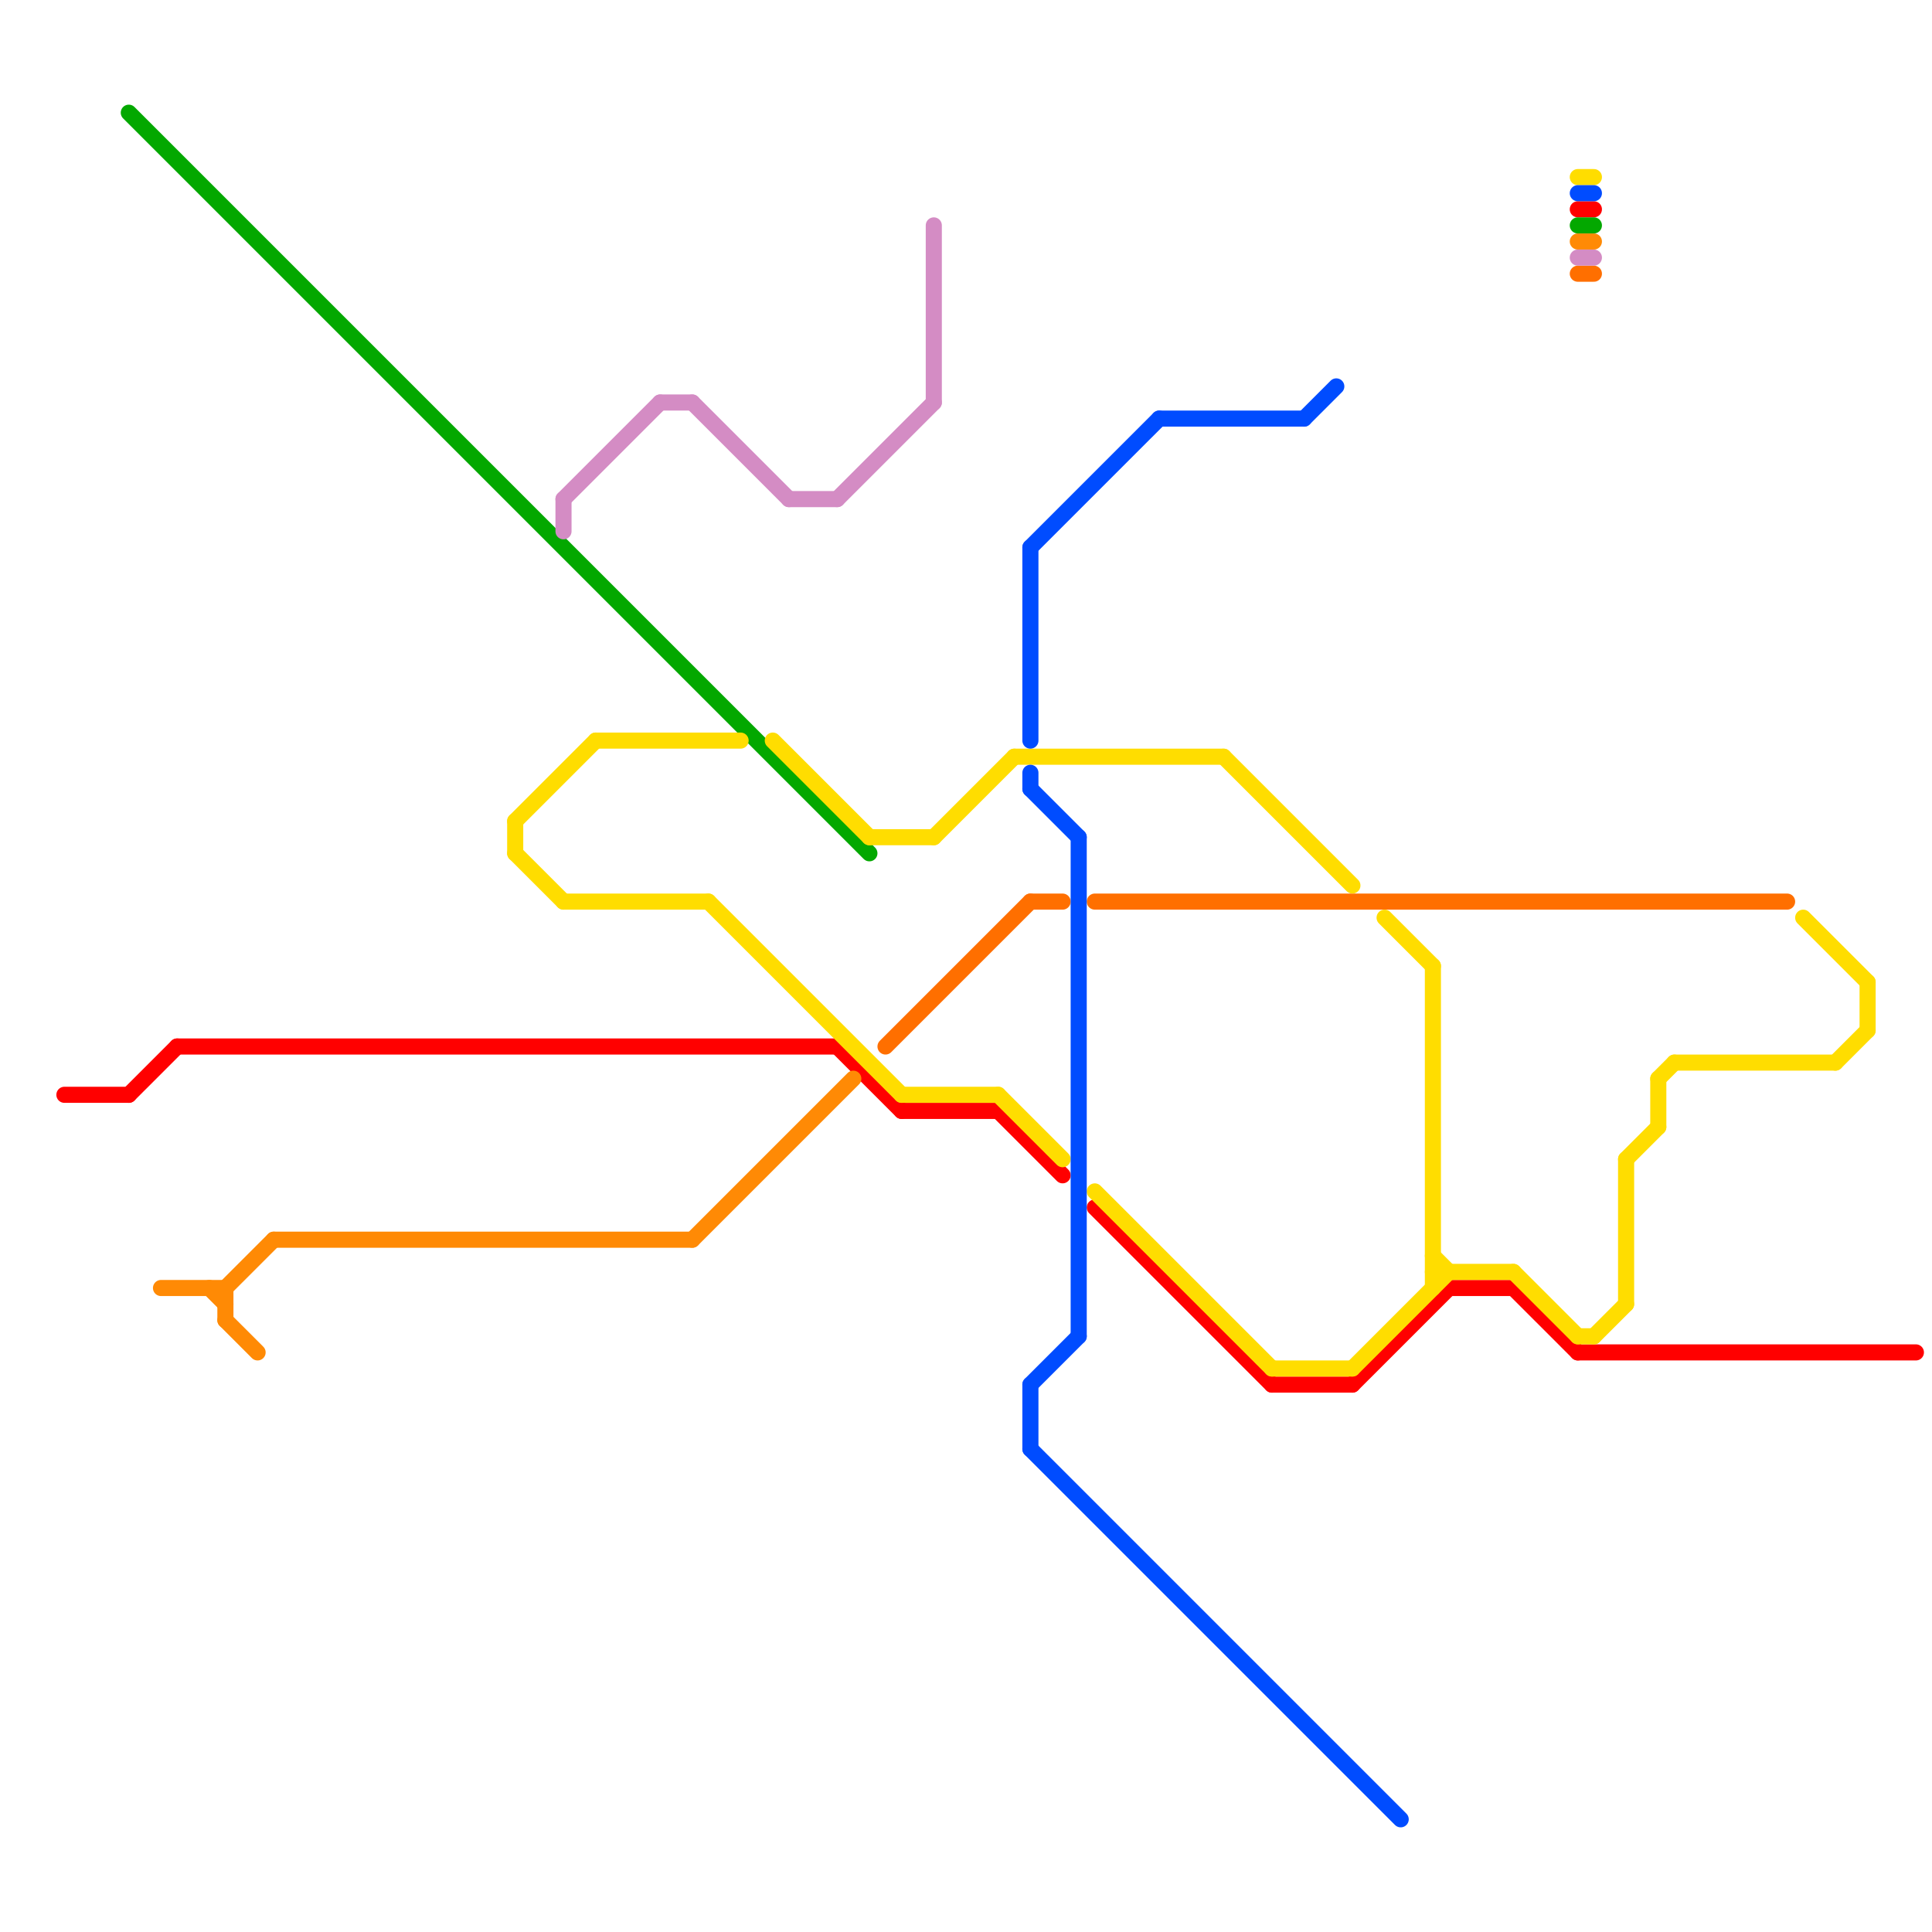 
<svg version="1.1" xmlns="http://www.w3.org/2000/svg" viewBox="0 0 120 120">
<style>text { font: 1px Helvetica; font-weight: 600; white-space: pre; dominant-baseline: central; } line { stroke-width: 1; fill: none; stroke-linecap: round; stroke-linejoin: round; } .c0 { stroke: #ff0000 } .c1 { stroke: #ff8a05 } .c2 { stroke: #03a800 } .c3 { stroke: #ff6f00 } .c4 { stroke: #ffdd00 } .c5 { stroke: #d48cc4 } .c6 { stroke: #004cff }</style><defs><g id="wm-xf"><circle r="1.2" fill="#000"/><circle r="0.9" fill="#fff"/><circle r="0.6" fill="#000"/><circle r="0.3" fill="#fff"/></g><g id="wm"><circle r="0.6" fill="#000"/><circle r="0.3" fill="#fff"/></g></defs><line class="c0" x1="90" y1="80" x2="94" y2="80"/><line class="c0" x1="4" y1="68" x2="8" y2="68"/><line class="c0" x1="52" y1="65" x2="56" y2="69"/><line class="c0" x1="62" y1="69" x2="66" y2="73"/><line class="c0" x1="79" y1="86" x2="84" y2="86"/><line class="c0" x1="11" y1="65" x2="52" y2="65"/><line class="c0" x1="68" y1="75" x2="79" y2="86"/><line class="c0" x1="56" y1="69" x2="62" y2="69"/><line class="c0" x1="98" y1="13" x2="99" y2="13"/><line class="c0" x1="8" y1="68" x2="11" y2="65"/><line class="c0" x1="94" y1="80" x2="98" y2="84"/><line class="c0" x1="98" y1="84" x2="119" y2="84"/><line class="c0" x1="84" y1="86" x2="90" y2="80"/><line class="c1" x1="10" y1="80" x2="14" y2="80"/><line class="c1" x1="13" y1="80" x2="14" y2="81"/><line class="c1" x1="14" y1="80" x2="17" y2="77"/><line class="c1" x1="43" y1="77" x2="53" y2="67"/><line class="c1" x1="14" y1="80" x2="14" y2="82"/><line class="c1" x1="17" y1="77" x2="43" y2="77"/><line class="c1" x1="14" y1="82" x2="16" y2="84"/><line class="c1" x1="98" y1="15" x2="99" y2="15"/><line class="c2" x1="8" y1="7" x2="54" y2="53"/><line class="c2" x1="98" y1="14" x2="99" y2="14"/><line class="c3" x1="55" y1="65" x2="64" y2="56"/><line class="c3" x1="64" y1="56" x2="66" y2="56"/><line class="c3" x1="68" y1="56" x2="111" y2="56"/><line class="c3" x1="98" y1="17" x2="99" y2="17"/><line class="c4" x1="89" y1="60" x2="89" y2="80"/><line class="c4" x1="99" y1="83" x2="101" y2="81"/><line class="c4" x1="101" y1="72" x2="101" y2="81"/><line class="c4" x1="79" y1="85" x2="84" y2="85"/><line class="c4" x1="35" y1="56" x2="44" y2="56"/><line class="c4" x1="112" y1="57" x2="116" y2="61"/><line class="c4" x1="89" y1="78" x2="90" y2="79"/><line class="c4" x1="103" y1="67" x2="104" y2="66"/><line class="c4" x1="103" y1="67" x2="103" y2="70"/><line class="c4" x1="84" y1="85" x2="90" y2="79"/><line class="c4" x1="89" y1="79" x2="94" y2="79"/><line class="c4" x1="104" y1="66" x2="114" y2="66"/><line class="c4" x1="37" y1="46" x2="46" y2="46"/><line class="c4" x1="98" y1="11" x2="99" y2="11"/><line class="c4" x1="62" y1="68" x2="66" y2="72"/><line class="c4" x1="63" y1="47" x2="76" y2="47"/><line class="c4" x1="101" y1="72" x2="103" y2="70"/><line class="c4" x1="44" y1="56" x2="56" y2="68"/><line class="c4" x1="86" y1="57" x2="89" y2="60"/><line class="c4" x1="58" y1="52" x2="63" y2="47"/><line class="c4" x1="76" y1="47" x2="84" y2="55"/><line class="c4" x1="114" y1="66" x2="116" y2="64"/><line class="c4" x1="94" y1="79" x2="98" y2="83"/><line class="c4" x1="116" y1="61" x2="116" y2="64"/><line class="c4" x1="56" y1="68" x2="62" y2="68"/><line class="c4" x1="68" y1="74" x2="79" y2="85"/><line class="c4" x1="32" y1="53" x2="35" y2="56"/><line class="c4" x1="54" y1="52" x2="58" y2="52"/><line class="c4" x1="32" y1="51" x2="32" y2="53"/><line class="c4" x1="32" y1="51" x2="37" y2="46"/><line class="c4" x1="48" y1="46" x2="54" y2="52"/><line class="c4" x1="98" y1="83" x2="99" y2="83"/><line class="c5" x1="98" y1="16" x2="99" y2="16"/><line class="c5" x1="49" y1="31" x2="52" y2="31"/><line class="c5" x1="41" y1="25" x2="43" y2="25"/><line class="c5" x1="35" y1="31" x2="41" y2="25"/><line class="c5" x1="35" y1="31" x2="35" y2="33"/><line class="c5" x1="43" y1="25" x2="49" y2="31"/><line class="c5" x1="52" y1="31" x2="58" y2="25"/><line class="c5" x1="58" y1="14" x2="58" y2="25"/><line class="c6" x1="64" y1="34" x2="64" y2="46"/><line class="c6" x1="81" y1="26" x2="83" y2="24"/><line class="c6" x1="64" y1="48" x2="64" y2="49"/><line class="c6" x1="67" y1="52" x2="67" y2="83"/><line class="c6" x1="64" y1="34" x2="72" y2="26"/><line class="c6" x1="72" y1="26" x2="81" y2="26"/><line class="c6" x1="64" y1="90" x2="87" y2="113"/><line class="c6" x1="64" y1="86" x2="64" y2="90"/><line class="c6" x1="98" y1="12" x2="99" y2="12"/><line class="c6" x1="64" y1="49" x2="67" y2="52"/><line class="c6" x1="64" y1="86" x2="67" y2="83"/>
</svg>

